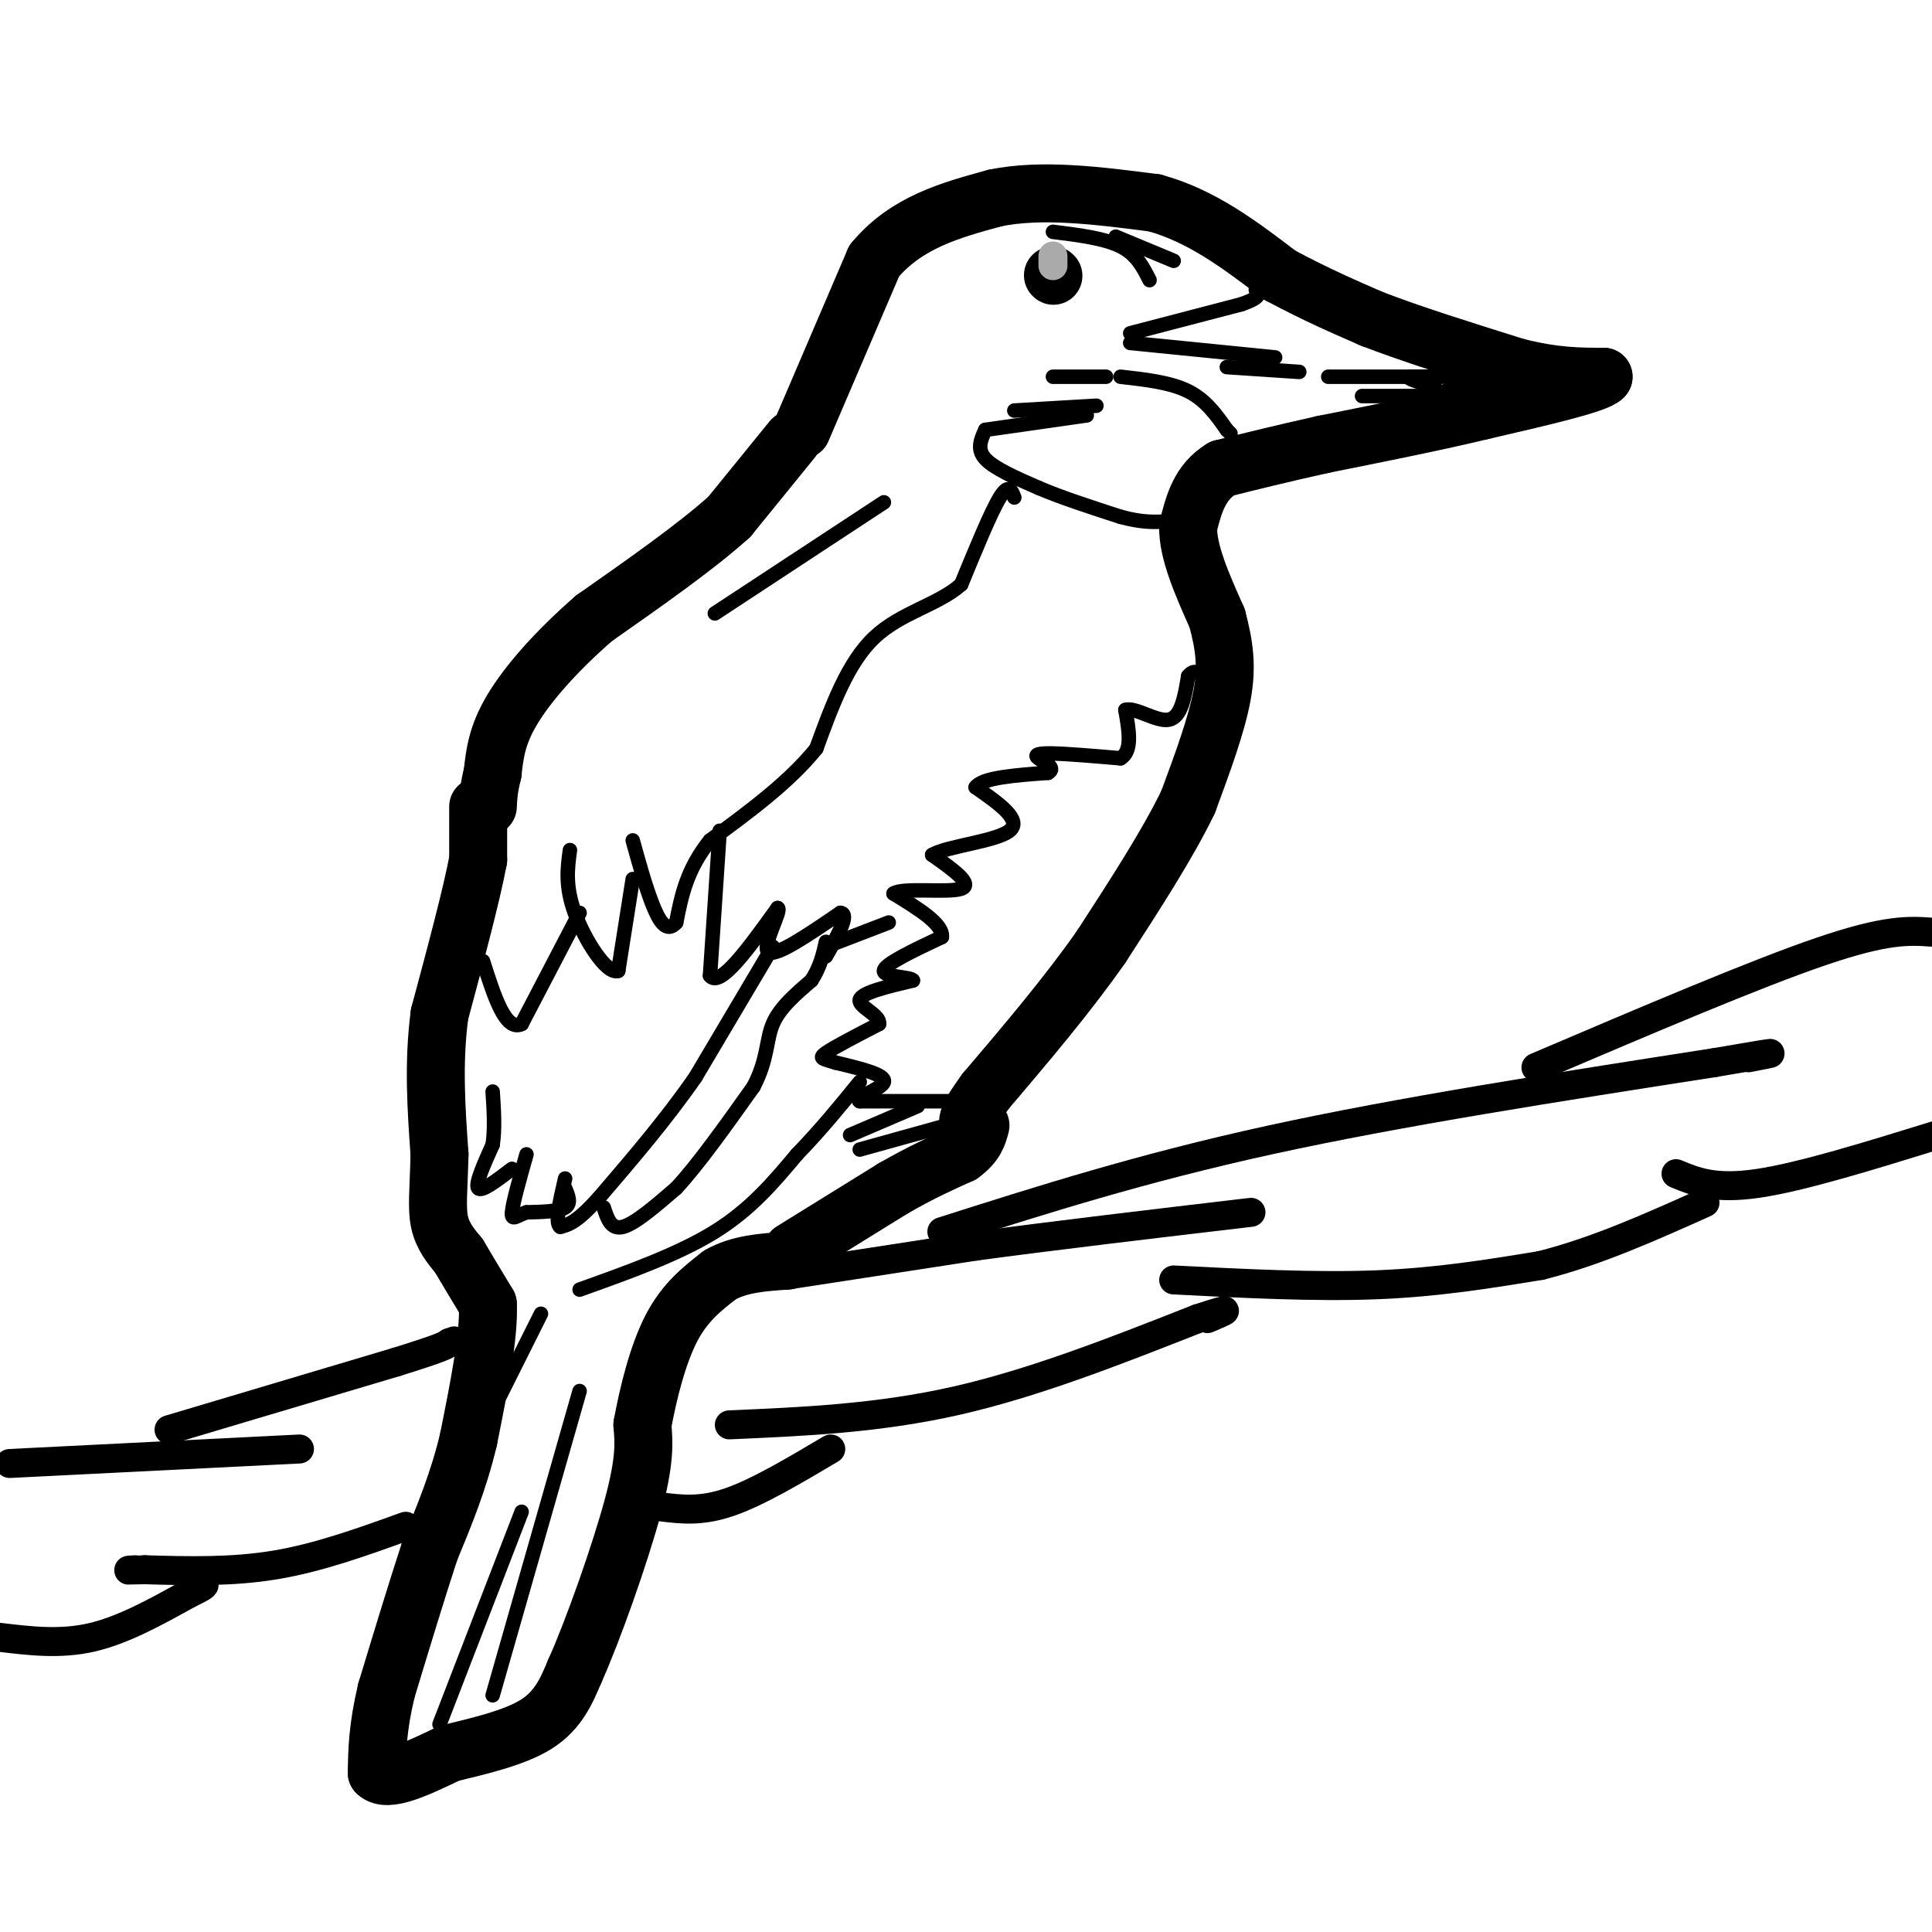 <svg viewBox='0 0 400 400' version='1.1' xmlns='http://www.w3.org/2000/svg' xmlns:xlink='http://www.w3.org/1999/xlink'><g fill='none' stroke='#000000' stroke-width='12' stroke-linecap='round' stroke-linejoin='round'><path d='M166,89c0.000,0.000 15.000,-35.000 15,-35'/><path d='M181,54c6.667,-8.000 15.833,-10.500 25,-13'/><path d='M206,41c9.667,-2.000 21.333,-0.500 33,1'/><path d='M239,42c9.833,2.667 17.917,8.833 26,15'/><path d='M265,57c7.500,4.000 13.250,6.500 19,9'/><path d='M284,66c8.167,3.167 19.083,6.583 30,10'/><path d='M314,76c8.000,2.000 13.000,2.000 18,2'/><path d='M332,78c-1.167,1.500 -13.083,4.250 -25,7'/><path d='M307,85c-9.667,2.333 -21.333,4.667 -33,7'/><path d='M274,92c-9.000,2.000 -15.000,3.500 -21,5'/><path d='M253,97c-4.667,2.833 -5.833,7.417 -7,12'/><path d='M246,109c-0.167,5.167 2.917,12.083 6,19'/><path d='M252,128c1.467,5.533 2.133,9.867 1,16c-1.133,6.133 -4.067,14.067 -7,22'/><path d='M246,166c-4.167,8.667 -11.083,19.333 -18,30'/><path d='M228,196c-7.000,10.000 -15.500,20.000 -24,30'/><path d='M204,226c-4.500,6.167 -3.750,6.583 -3,7'/><path d='M164,91c0.000,0.000 -13.000,16.000 -13,16'/><path d='M151,107c-6.833,6.167 -17.417,13.583 -28,21'/><path d='M123,128c-7.956,6.911 -13.844,13.689 -17,19c-3.156,5.311 -3.578,9.156 -4,13'/><path d='M102,160c-0.833,3.333 -0.917,5.167 -1,7'/><path d='M99,167c0.000,0.000 0.000,11.000 0,11'/><path d='M99,178c-1.333,7.167 -4.667,19.583 -8,32'/><path d='M91,210c-1.333,10.167 -0.667,19.583 0,29'/><path d='M91,239c-0.178,7.311 -0.622,11.089 0,14c0.622,2.911 2.311,4.956 4,7'/><path d='M95,260c1.667,2.833 3.833,6.417 6,10'/><path d='M101,270c0.333,6.333 -1.833,17.167 -4,28'/><path d='M97,298c-2.000,8.500 -5.000,15.750 -8,23'/><path d='M89,321c-2.833,8.667 -5.917,18.833 -9,29'/><path d='M80,350c-1.833,7.667 -1.917,12.333 -2,17'/><path d='M78,367c2.167,2.167 8.583,-0.917 15,-4'/><path d='M93,363c5.978,-1.467 13.422,-3.133 18,-6c4.578,-2.867 6.289,-6.933 8,-11'/><path d='M119,346c3.822,-8.511 9.378,-24.289 12,-34c2.622,-9.711 2.311,-13.356 2,-17'/><path d='M133,295c1.200,-6.600 3.200,-14.600 6,-20c2.800,-5.400 6.400,-8.200 10,-11'/><path d='M149,264c4.000,-2.333 9.000,-2.667 14,-3'/><path d='M164,259c0.000,0.000 21.000,-13.000 21,-13'/><path d='M185,246c5.833,-3.333 9.917,-5.167 14,-7'/><path d='M199,239c3.000,-2.167 3.500,-4.083 4,-6'/></g>
<g fill='none' stroke='#000000' stroke-width='6' stroke-linecap='round' stroke-linejoin='round'><path d='M163,264c0.000,0.000 39.000,-6.000 39,-6'/><path d='M202,258c16.000,-2.167 36.500,-4.583 57,-7'/><path d='M195,255c20.667,-6.583 41.333,-13.167 68,-19c26.667,-5.833 59.333,-10.917 92,-16'/><path d='M355,220c16.500,-2.833 11.750,-1.917 7,-1'/><path d='M318,221c22.667,-9.667 45.333,-19.333 59,-24c13.667,-4.667 18.333,-4.333 23,-4'/><path d='M137,312c4.083,0.500 8.167,1.000 14,-1c5.833,-2.000 13.417,-6.500 21,-11'/><path d='M151,295c15.417,-0.667 30.833,-1.333 47,-5c16.167,-3.667 33.083,-10.333 50,-17'/><path d='M248,273c8.667,-2.833 5.333,-1.417 2,0'/><path d='M243,265c14.667,0.750 29.333,1.500 42,1c12.667,-0.500 23.333,-2.250 34,-4'/><path d='M319,262c11.333,-2.833 22.667,-7.917 34,-13'/><path d='M347,243c4.000,1.667 8.000,3.333 17,2c9.000,-1.333 23.000,-5.667 37,-10'/><path d='M84,316c-9.000,3.250 -18.000,6.500 -27,8c-9.000,1.500 -18.000,1.250 -27,1'/><path d='M30,325c-4.833,0.167 -3.417,0.083 -2,0'/><path d='M0,339c6.250,0.750 12.500,1.500 19,0c6.500,-1.500 13.250,-5.250 20,-9'/><path d='M39,330c3.833,-1.833 3.417,-1.917 3,-2'/><path d='M2,303c0.000,0.000 60.000,-3.000 60,-3'/><path d='M35,296c0.000,0.000 47.000,-14.000 47,-14'/><path d='M82,282c9.667,-3.000 10.333,-3.500 11,-4'/><path d='M93,278c1.833,-0.667 0.917,-0.333 0,0'/></g>
<g fill='none' stroke='#000000' stroke-width='12' stroke-linecap='round' stroke-linejoin='round'><path d='M218,57c0.000,0.000 0.100,0.100 0.1,0.1'/></g>
<g fill='none' stroke='#AAAAAA' stroke-width='6' stroke-linecap='round' stroke-linejoin='round'><path d='M218,53c0.000,0.000 0.000,2.000 0,2'/></g>
<g fill='none' stroke='#000000' stroke-width='3' stroke-linecap='round' stroke-linejoin='round'><path d='M232,78c5.167,0.583 10.333,1.167 14,3c3.667,1.833 5.833,4.917 8,8'/><path d='M254,89c1.333,1.333 0.667,0.667 0,0'/><path d='M234,71c0.000,0.000 30.000,3.000 30,3'/><path d='M254,76c0.000,0.000 15.000,1.000 15,1'/><path d='M234,69c0.000,0.000 23.000,-6.000 23,-6'/><path d='M257,63c4.333,-1.500 3.667,-2.250 3,-3'/><path d='M275,78c0.000,0.000 21.000,0.000 21,0'/><path d='M282,82c0.000,0.000 18.000,0.000 18,0'/><path d='M304,78c0.000,0.000 -12.000,0.000 -12,0'/><path d='M292,78c-1.167,0.333 1.917,1.167 5,2'/><path d='M296,82c5.167,-1.667 10.333,-3.333 11,-4c0.667,-0.667 -3.167,-0.333 -7,0'/><path d='M210,103c-0.583,-1.500 -1.167,-3.000 -3,0c-1.833,3.000 -4.917,10.500 -8,18'/><path d='M199,121c-4.711,4.222 -12.489,5.778 -18,11c-5.511,5.222 -8.756,14.111 -12,23'/><path d='M169,155c-5.667,7.000 -13.833,13.000 -22,19'/><path d='M147,174c-4.833,6.000 -5.917,11.500 -7,17'/><path d='M140,191c-2.022,2.333 -3.578,-0.333 -5,-4c-1.422,-3.667 -2.711,-8.333 -4,-13'/><path d='M131,182c0.000,0.000 -3.000,19.000 -3,19'/><path d='M128,201c-2.422,0.867 -6.978,-6.467 -9,-12c-2.022,-5.533 -1.511,-9.267 -1,-13'/><path d='M120,189c0.000,0.000 -12.000,23.000 -12,23'/><path d='M108,212c-3.333,1.667 -5.667,-5.667 -8,-13'/><path d='M149,172c0.000,0.000 -2.000,30.000 -2,30'/><path d='M147,202c2.000,2.667 8.000,-5.667 14,-14'/><path d='M161,188c1.067,0.178 -3.267,7.622 -2,9c1.267,1.378 8.133,-3.311 15,-8'/><path d='M174,189c2.000,0.167 -0.500,4.583 -3,9'/><path d='M171,196c0.000,0.000 13.000,-5.000 13,-5'/><path d='M197,228c0.000,0.000 -19.000,0.000 -19,0'/><path d='M178,228c-1.400,-0.711 4.600,-2.489 5,-4c0.400,-1.511 -4.800,-2.756 -10,-4'/><path d='M173,220c-2.489,-0.800 -3.711,-0.800 -2,-2c1.711,-1.200 6.356,-3.600 11,-6'/><path d='M182,212c0.333,-1.867 -4.333,-3.533 -4,-5c0.333,-1.467 5.667,-2.733 11,-4'/><path d='M189,203c-0.156,-0.756 -6.044,-0.644 -6,-2c0.044,-1.356 6.022,-4.178 12,-7'/><path d='M195,194c0.333,-2.667 -4.833,-5.833 -10,-9'/><path d='M185,185c1.822,-1.311 11.378,-0.089 14,-1c2.622,-0.911 -1.689,-3.956 -6,-7'/><path d='M193,177c2.933,-1.800 13.267,-2.800 16,-5c2.733,-2.200 -2.133,-5.600 -7,-9'/><path d='M202,163c1.333,-2.000 8.167,-2.500 15,-3'/><path d='M217,160c1.857,-1.071 -1.000,-2.250 -2,-3c-1.000,-0.750 -0.143,-1.071 3,-1c3.143,0.071 8.571,0.536 14,1'/><path d='M232,157c2.500,-1.500 1.750,-5.750 1,-10'/><path d='M233,147c1.978,-0.711 6.422,2.511 9,2c2.578,-0.511 3.289,-4.756 4,-9'/><path d='M246,140c1.167,-1.500 2.083,-0.750 3,0'/><path d='M238,58c-1.333,-2.667 -2.667,-5.333 -6,-7c-3.333,-1.667 -8.667,-2.333 -14,-3'/><path d='M243,54c0.000,0.000 -12.000,-5.000 -12,-5'/><path d='M229,78c0.000,0.000 -11.000,0.000 -11,0'/><path d='M227,84c0.000,0.000 -17.000,1.000 -17,1'/><path d='M225,86c0.000,0.000 -21.000,3.000 -21,3'/><path d='M204,89c-0.917,2.000 -1.833,4.000 0,6c1.833,2.000 6.417,4.000 11,6'/><path d='M215,101c4.667,2.000 10.833,4.000 17,6'/><path d='M232,107c4.333,1.167 6.667,1.083 9,1'/><path d='M120,267c10.250,-3.667 20.500,-7.333 28,-12c7.500,-4.667 12.250,-10.333 17,-16'/><path d='M165,239c5.000,-5.167 9.000,-10.083 13,-15'/><path d='M176,235c0.000,0.000 14.000,-6.000 14,-6'/><path d='M178,238c0.000,0.000 18.000,-5.000 18,-5'/><path d='M160,196c0.000,0.000 -16.000,27.000 -16,27'/><path d='M144,223c-6.000,8.667 -13.000,16.833 -20,25'/><path d='M124,248c-4.667,5.167 -6.333,5.583 -8,6'/><path d='M116,254c-1.167,-0.667 -0.083,-5.333 1,-10'/><path d='M117,246c0.667,1.583 1.333,3.167 0,4c-1.333,0.833 -4.667,0.917 -8,1'/><path d='M109,251c-2.044,0.689 -3.156,1.911 -3,0c0.156,-1.911 1.578,-6.956 3,-12'/><path d='M106,242c-3.167,2.417 -6.333,4.833 -7,4c-0.667,-0.833 1.167,-4.917 3,-9'/><path d='M102,237c0.500,-3.333 0.250,-7.167 0,-11'/><path d='M148,127c0.000,0.000 35.000,-23.000 35,-23'/><path d='M91,357c0.000,0.000 17.000,-44.000 17,-44'/><path d='M102,351c0.000,0.000 18.000,-63.000 18,-63'/><path d='M112,272c0.000,0.000 -21.000,42.000 -21,42'/><path d='M125,250c0.750,2.333 1.500,4.667 4,4c2.500,-0.667 6.750,-4.333 11,-8'/><path d='M140,246c4.500,-4.833 10.250,-12.917 16,-21'/><path d='M156,225c3.022,-5.756 2.578,-9.644 4,-13c1.422,-3.356 4.711,-6.178 8,-9'/><path d='M168,203c1.833,-2.833 2.417,-5.417 3,-8'/></g>
</svg>